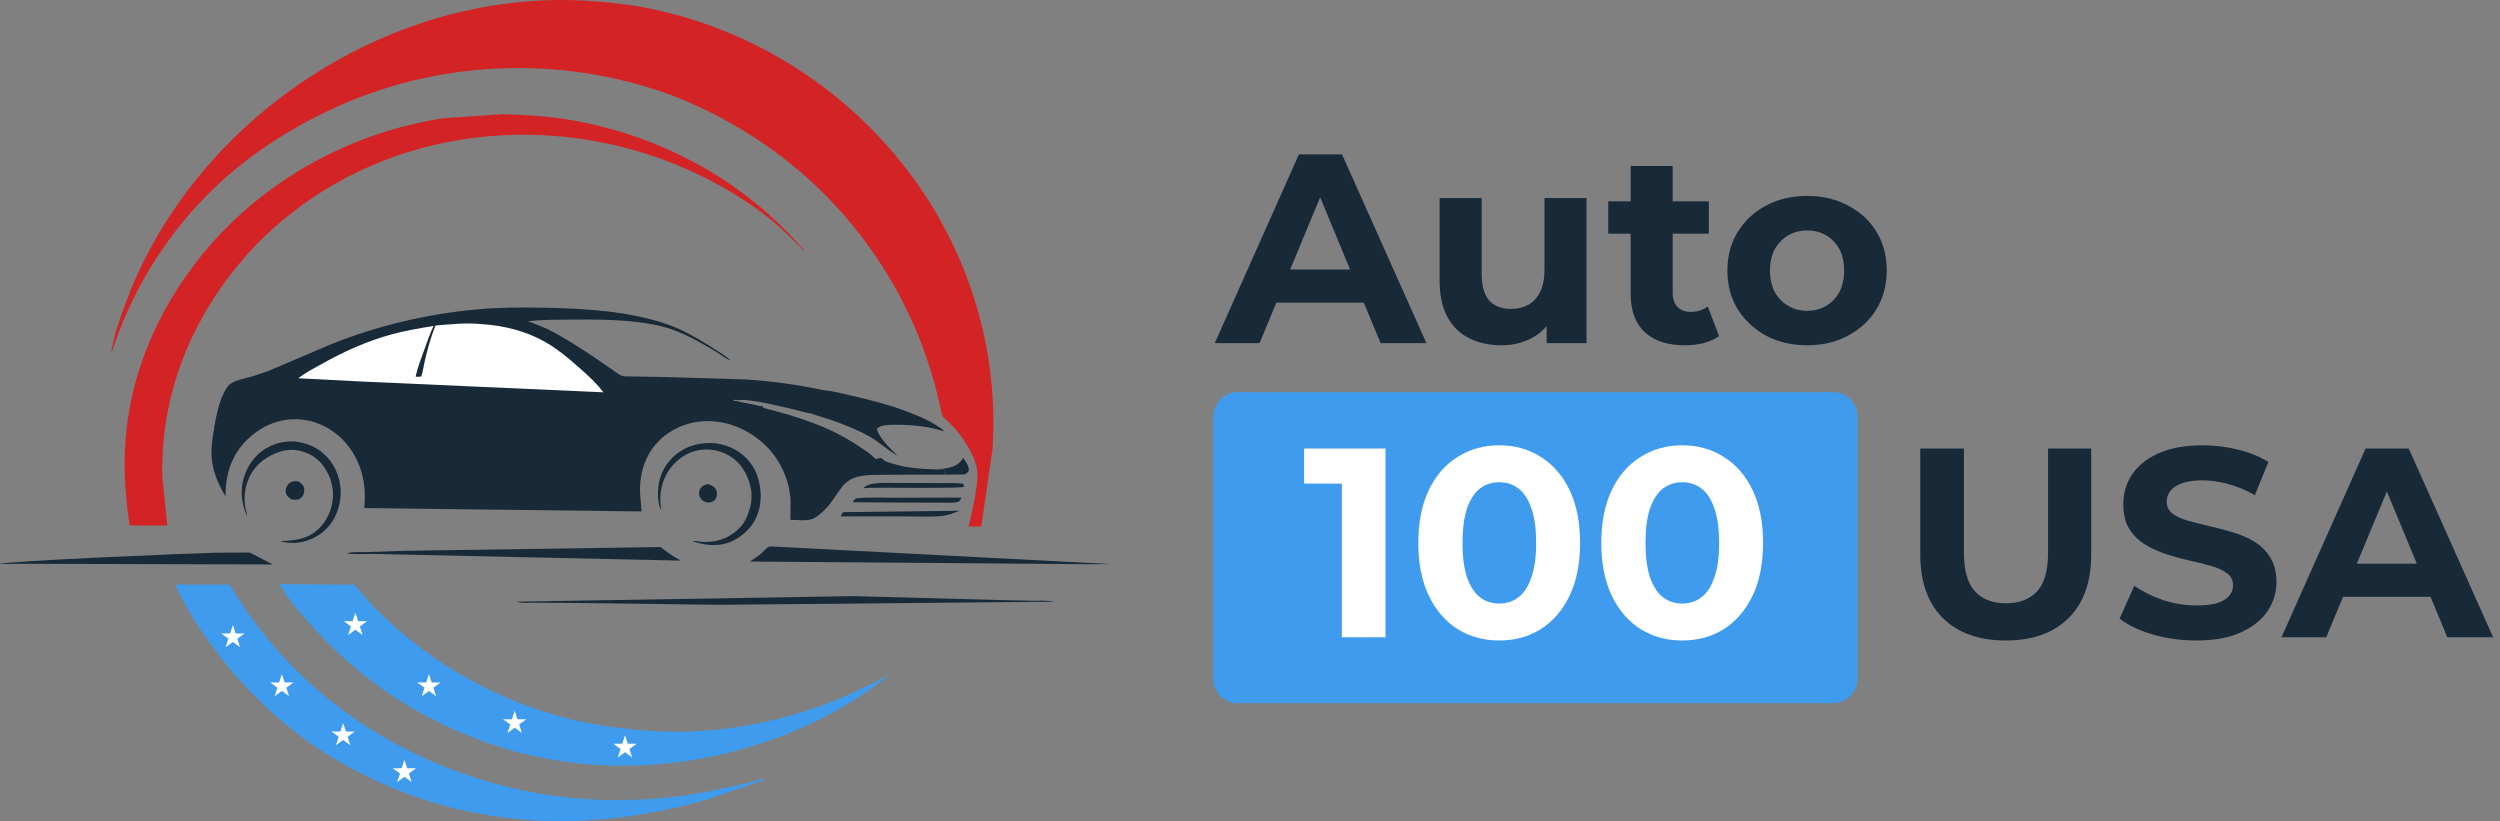 <?xml version="1.0" encoding="UTF-8"?> <svg xmlns="http://www.w3.org/2000/svg" width="204" height="67" viewBox="0 0 204 67" fill="none"><rect x="0" y="0" width="204" height="67" fill="#808080" stroke="none"/><path d="M99 34C99 32.895 99.895 32 101 32H149.576C150.681 32 151.576 32.895 151.576 34V55.382C151.576 56.486 150.681 57.382 149.576 57.382H101C99.895 57.382 99 56.486 99 55.382V34Z" fill="#3F9BED"></path><path d="M163.668 52.264C161.483 52.264 159.774 51.655 158.542 50.438C157.31 49.221 156.694 47.483 156.694 45.224V36.6H160.258V45.092C160.258 46.559 160.559 47.615 161.16 48.26C161.761 48.905 162.605 49.228 163.69 49.228C164.775 49.228 165.619 48.905 166.22 48.26C166.821 47.615 167.122 46.559 167.122 45.092V36.6H170.642V45.224C170.642 47.483 170.026 49.221 168.794 50.438C167.562 51.655 165.853 52.264 163.668 52.264ZM179.224 52.264C177.992 52.264 176.811 52.103 175.682 51.78C174.553 51.443 173.643 51.01 172.954 50.482L174.164 47.798C174.824 48.267 175.601 48.656 176.496 48.964C177.405 49.257 178.322 49.404 179.246 49.404C179.95 49.404 180.515 49.338 180.94 49.206C181.38 49.059 181.703 48.861 181.908 48.612C182.113 48.363 182.216 48.077 182.216 47.754C182.216 47.343 182.055 47.021 181.732 46.786C181.409 46.537 180.984 46.339 180.456 46.192C179.928 46.031 179.341 45.884 178.696 45.752C178.065 45.605 177.427 45.429 176.782 45.224C176.151 45.019 175.572 44.755 175.044 44.432C174.516 44.109 174.083 43.684 173.746 43.156C173.423 42.628 173.262 41.953 173.262 41.132C173.262 40.252 173.497 39.453 173.966 38.734C174.45 38.001 175.169 37.421 176.122 36.996C177.09 36.556 178.3 36.336 179.752 36.336C180.72 36.336 181.673 36.453 182.612 36.688C183.551 36.908 184.379 37.245 185.098 37.7L183.998 40.406C183.279 39.995 182.561 39.695 181.842 39.504C181.123 39.299 180.419 39.196 179.73 39.196C179.041 39.196 178.476 39.277 178.036 39.438C177.596 39.599 177.281 39.812 177.09 40.076C176.899 40.325 176.804 40.619 176.804 40.956C176.804 41.352 176.965 41.675 177.288 41.924C177.611 42.159 178.036 42.349 178.564 42.496C179.092 42.643 179.671 42.789 180.302 42.936C180.947 43.083 181.585 43.251 182.216 43.442C182.861 43.633 183.448 43.889 183.976 44.212C184.504 44.535 184.929 44.96 185.252 45.488C185.589 46.016 185.758 46.683 185.758 47.49C185.758 48.355 185.516 49.147 185.032 49.866C184.548 50.585 183.822 51.164 182.854 51.604C181.901 52.044 180.691 52.264 179.224 52.264ZM186.169 52L193.033 36.6H196.553L203.439 52H199.699L194.067 38.404H195.475L189.821 52H186.169ZM189.601 48.7L190.547 45.994H198.467L199.435 48.7H189.601Z" fill="#182938"></path><path d="M109.495 52V37.92L111.035 39.46H106.415V36.6H113.059V52H109.495ZM122.334 52.264C121.073 52.264 119.943 51.956 118.946 51.34C117.949 50.709 117.164 49.8 116.592 48.612C116.02 47.424 115.734 45.987 115.734 44.3C115.734 42.613 116.02 41.176 116.592 39.988C117.164 38.8 117.949 37.898 118.946 37.282C119.943 36.651 121.073 36.336 122.334 36.336C123.61 36.336 124.739 36.651 125.722 37.282C126.719 37.898 127.504 38.8 128.076 39.988C128.648 41.176 128.934 42.613 128.934 44.3C128.934 45.987 128.648 47.424 128.076 48.612C127.504 49.8 126.719 50.709 125.722 51.34C124.739 51.956 123.61 52.264 122.334 52.264ZM122.334 49.25C122.935 49.25 123.456 49.081 123.896 48.744C124.351 48.407 124.703 47.871 124.952 47.138C125.216 46.405 125.348 45.459 125.348 44.3C125.348 43.141 125.216 42.195 124.952 41.462C124.703 40.729 124.351 40.193 123.896 39.856C123.456 39.519 122.935 39.35 122.334 39.35C121.747 39.35 121.227 39.519 120.772 39.856C120.332 40.193 119.98 40.729 119.716 41.462C119.467 42.195 119.342 43.141 119.342 44.3C119.342 45.459 119.467 46.405 119.716 47.138C119.98 47.871 120.332 48.407 120.772 48.744C121.227 49.081 121.747 49.25 122.334 49.25ZM137.266 52.264C136.004 52.264 134.875 51.956 133.878 51.34C132.88 50.709 132.096 49.8 131.524 48.612C130.952 47.424 130.666 45.987 130.666 44.3C130.666 42.613 130.952 41.176 131.524 39.988C132.096 38.8 132.88 37.898 133.878 37.282C134.875 36.651 136.004 36.336 137.266 36.336C138.542 36.336 139.671 36.651 140.654 37.282C141.651 37.898 142.436 38.8 143.008 39.988C143.58 41.176 143.866 42.613 143.866 44.3C143.866 45.987 143.58 47.424 143.008 48.612C142.436 49.8 141.651 50.709 140.654 51.34C139.671 51.956 138.542 52.264 137.266 52.264ZM137.266 49.25C137.867 49.25 138.388 49.081 138.828 48.744C139.282 48.407 139.634 47.871 139.884 47.138C140.148 46.405 140.28 45.459 140.28 44.3C140.28 43.141 140.148 42.195 139.884 41.462C139.634 40.729 139.282 40.193 138.828 39.856C138.388 39.519 137.867 39.35 137.266 39.35C136.679 39.35 136.158 39.519 135.704 39.856C135.264 40.193 134.912 40.729 134.648 41.462C134.398 42.195 134.274 43.141 134.274 44.3C134.274 45.459 134.398 46.405 134.648 47.138C134.912 47.871 135.264 48.407 135.704 48.744C136.158 49.081 136.679 49.25 137.266 49.25Z" fill="white"></path><path d="M99.126 28L105.99 12.6H109.51L116.396 28H112.656L107.024 14.404H108.432L102.778 28H99.126ZM102.558 24.7L103.504 21.994H111.424L112.392 24.7H102.558ZM122.531 28.176C121.548 28.176 120.668 27.985 119.891 27.604C119.128 27.223 118.534 26.643 118.109 25.866C117.684 25.074 117.471 24.069 117.471 22.852V16.164H120.903V22.346C120.903 23.329 121.108 24.055 121.519 24.524C121.944 24.979 122.538 25.206 123.301 25.206C123.829 25.206 124.298 25.096 124.709 24.876C125.12 24.641 125.442 24.289 125.677 23.82C125.912 23.336 126.029 22.735 126.029 22.016V16.164H129.461V28H126.205V24.744L126.799 25.69C126.403 26.511 125.816 27.135 125.039 27.56C124.276 27.971 123.44 28.176 122.531 28.176ZM137.481 28.176C136.087 28.176 135.002 27.824 134.225 27.12C133.447 26.401 133.059 25.338 133.059 23.93V13.546H136.491V23.886C136.491 24.385 136.623 24.773 136.887 25.052C137.151 25.316 137.51 25.448 137.965 25.448C138.507 25.448 138.969 25.301 139.351 25.008L140.275 27.428C139.923 27.677 139.497 27.868 138.999 28C138.515 28.117 138.009 28.176 137.481 28.176ZM131.233 19.068V16.428H139.439V19.068H131.233ZM147.468 28.176C146.207 28.176 145.085 27.912 144.102 27.384C143.134 26.856 142.364 26.137 141.792 25.228C141.235 24.304 140.956 23.255 140.956 22.082C140.956 20.894 141.235 19.845 141.792 18.936C142.364 18.012 143.134 17.293 144.102 16.78C145.085 16.252 146.207 15.988 147.468 15.988C148.715 15.988 149.829 16.252 150.812 16.78C151.795 17.293 152.565 18.005 153.122 18.914C153.679 19.823 153.958 20.879 153.958 22.082C153.958 23.255 153.679 24.304 153.122 25.228C152.565 26.137 151.795 26.856 150.812 27.384C149.829 27.912 148.715 28.176 147.468 28.176ZM147.468 25.36C148.04 25.36 148.553 25.228 149.008 24.964C149.463 24.7 149.822 24.326 150.086 23.842C150.35 23.343 150.482 22.757 150.482 22.082C150.482 21.393 150.35 20.806 150.086 20.322C149.822 19.838 149.463 19.464 149.008 19.2C148.553 18.936 148.04 18.804 147.468 18.804C146.896 18.804 146.383 18.936 145.928 19.2C145.473 19.464 145.107 19.838 144.828 20.322C144.564 20.806 144.432 21.393 144.432 22.082C144.432 22.757 144.564 23.343 144.828 23.842C145.107 24.326 145.473 24.7 145.928 24.964C146.383 25.228 146.896 25.36 147.468 25.36Z" fill="#182938"></path><path d="M77.052 38.731L78.683 38.712C78.856 38.684 78.949 38.544 79.052 38.414C79.103 38.055 78.79 37.668 78.609 37.36L78.427 37.607C77.942 38.213 77.093 38.232 76.385 38.306C76.59 38.321 76.809 38.353 77.01 38.288C77.089 38.437 77.061 38.572 77.052 38.731Z" fill="#182938"></path><path d="M57.829 39.505C57.727 39.514 57.624 39.533 57.526 39.57C57.331 39.64 57.181 39.77 57.102 39.962C57.027 40.144 57.018 40.344 57.097 40.526C57.214 40.806 57.414 40.899 57.68 41.011C57.787 41.011 57.89 41.001 57.997 40.983C58.179 40.945 58.328 40.838 58.417 40.675C58.515 40.502 58.529 40.204 58.459 40.018C58.356 39.738 58.076 39.617 57.829 39.505Z" fill="#182938"></path><path d="M24.327 39.276C24.187 39.272 24.033 39.258 23.893 39.286C23.721 39.314 23.553 39.449 23.46 39.593C23.339 39.775 23.283 39.98 23.325 40.195C23.385 40.474 23.576 40.614 23.805 40.764C24.019 40.778 24.28 40.81 24.472 40.694C24.616 40.605 24.742 40.442 24.784 40.279L24.798 40.218C24.835 40.074 24.845 39.962 24.807 39.812C24.733 39.533 24.56 39.421 24.327 39.276Z" fill="#182938"></path><path d="M77.979 39.421L73.55 39.411C72.786 39.416 71.909 39.355 71.163 39.481C70.911 39.523 70.646 39.64 70.459 39.808L70.487 39.84L70.991 39.803C71.928 39.78 78.427 39.868 78.655 39.724C78.646 39.593 78.646 39.57 78.571 39.463L77.979 39.421Z" fill="#182938"></path><path d="M78.306 41.677L68.837 41.789C68.678 41.892 68.674 41.971 68.608 42.139H73.765C74.748 42.134 75.793 42.199 76.767 42.115C77.28 42.074 77.835 41.873 78.306 41.677Z" fill="#182938"></path><path d="M78.464 40.605L72.841 40.614C71.914 40.619 70.93 40.563 70.007 40.647C69.909 40.656 69.858 40.675 69.778 40.736C69.662 40.824 69.629 40.838 69.611 40.983L75.527 41.02H77.201C77.499 41.02 77.853 41.043 78.142 40.964C78.32 40.917 78.376 40.749 78.464 40.605Z" fill="#182938"></path><path d="M24.285 36.055C23.535 35.952 22.789 36.069 22.099 36.381C21.078 36.843 20.336 37.719 19.963 38.768C19.576 39.854 19.67 41.067 20.159 42.106C20.173 41.906 20.052 41.617 20.019 41.412C19.889 40.661 19.968 39.873 20.248 39.169C20.672 38.101 21.451 37.425 22.485 36.987C23.343 36.623 24.187 36.609 25.045 36.968C26.047 37.388 26.584 38.143 26.971 39.118C27.064 39.467 27.157 39.822 27.171 40.185C27.218 41.202 26.835 42.269 26.141 43.015C25.245 43.971 24.131 44.125 22.901 44.148C22.994 44.214 23.18 44.227 23.297 44.251C24.267 44.433 25.32 44.148 26.122 43.584C27.05 42.927 27.572 41.962 27.754 40.843C27.926 39.761 27.656 38.586 27.012 37.691C26.327 36.745 25.413 36.241 24.285 36.055Z" fill="#182938"></path><path d="M58.37 36.171L58.337 36.167C57.177 36.083 56.095 36.33 55.181 37.066C54.356 37.733 53.829 38.675 53.722 39.733C53.675 40.19 53.657 41.239 53.955 41.603C53.75 40.465 53.946 39.304 54.603 38.344C55.148 37.547 56.025 36.917 56.985 36.735C57.941 36.558 58.953 36.773 59.745 37.342C60.687 38.017 61.139 39.015 61.321 40.13C61.321 40.516 61.34 40.903 61.242 41.276C61.088 41.868 60.902 42.442 60.496 42.913C59.722 43.808 58.673 44.246 57.498 44.227C57.167 44.223 56.827 44.12 56.51 44.148C57.242 44.428 57.988 44.535 58.771 44.442C59.755 44.325 60.701 43.687 61.298 42.913C61.955 42.06 62.184 40.88 62.03 39.826C61.923 39.062 61.699 38.377 61.223 37.761C60.51 36.838 59.522 36.321 58.37 36.171Z" fill="#182938"></path><path d="M20.373 45.085L17.618 45.099C15.777 45.141 0.228 45.785 -0 46.027L1.552 46.004L22.266 46.06L20.373 45.085Z" fill="#182938"></path><path d="M53.899 44.638L33.017 44.946L29.768 45.053C29.33 45.067 28.695 45.011 28.285 45.16C28.943 45.249 29.689 45.193 30.355 45.197L55.55 45.747C54.958 45.416 54.431 45.067 53.899 44.638Z" fill="#182938"></path><path d="M69.597 48.643L42.174 49.095C42.505 49.244 43.144 49.179 43.517 49.179L46.127 49.193L58.622 49.351L86.022 49.099C85.434 48.978 84.814 49.025 84.222 49.02L81.76 48.969L69.597 48.643Z" fill="#182938"></path><path d="M63.144 44.6C63.028 44.596 62.837 44.572 62.729 44.624C62.515 44.726 62.282 45.029 62.091 45.188C61.806 45.421 61.498 45.621 61.186 45.822L88.777 46.041L90.688 46.032L63.144 44.6Z" fill="#182938"></path><path d="M18.723 47.706L14.28 47.701C15.138 49.556 16.252 51.305 17.469 52.941C20.392 56.871 24.108 60.219 28.416 62.568C31.25 64.116 34.304 65.319 37.451 66.056C44.23 67.645 51.223 67.142 57.867 65.189L61.414 63.967C61.722 63.85 62.193 63.748 62.445 63.538C62.002 63.543 61.419 63.795 60.972 63.902L57.643 64.615C52.449 65.58 47.032 65.538 41.88 64.321C34.551 62.592 27.847 58.871 22.798 53.244C21.255 51.524 19.935 49.664 18.723 47.706Z" fill="#3F9BED"></path><path d="M19 51L19.224 51.691H19.951L19.363 52.118L19.588 52.809L19 52.382L18.412 52.809L18.637 52.118L18.049 51.691H18.776L19 51Z" fill="white"></path><path d="M23 55L23.224 55.691H23.951L23.363 56.118L23.588 56.809L23 56.382L22.412 56.809L22.637 56.118L22.049 55.691H22.776L23 55Z" fill="white"></path><path d="M28 59L28.224 59.691H28.951L28.363 60.118L28.588 60.809L28 60.382L27.412 60.809L27.637 60.118L27.049 59.691H27.776L28 59Z" fill="white"></path><path d="M33 62L33.224 62.691H33.951L33.363 63.118L33.588 63.809L33 63.382L32.412 63.809L32.637 63.118L32.049 62.691H32.776L33 62Z" fill="white"></path><path d="M41.022 9.313L36.15 9.653C28.015 10.902 20.467 15.303 15.581 21.961C12.579 26.05 10.662 30.726 10.252 35.808C10.061 38.162 10.219 40.549 10.578 42.88L13.655 42.876L13.245 38.885C13.077 31.686 16 25.103 20.924 19.947C22.798 18.035 24.956 16.366 27.278 15.033C37.563 9.121 50.664 9.849 60.543 16.227C61.853 17.07 63.116 18.021 64.231 19.108L65.293 20.157C65.405 20.269 65.517 20.427 65.671 20.469L64.636 19.346C59.745 14.171 53.191 10.842 46.169 9.728C44.463 9.457 42.747 9.364 41.022 9.313Z" fill="#D42325"></path><path d="M28.882 47.673C28.197 47.743 27.469 47.696 26.779 47.696L22.793 47.668C23.6 48.997 24.635 50.2 25.684 51.346C29.679 55.715 34.505 58.829 40.113 60.736C48.864 63.711 58.561 62.788 66.813 58.741C68.79 57.748 70.725 56.573 72.427 55.156C71.988 55.328 71.583 55.58 71.163 55.79L68.464 57.03C63.508 59.048 58.137 60.023 52.785 59.622C50.659 59.463 48.542 59.184 46.472 58.666C40.687 57.221 35.283 54.204 31.017 50.032C30.262 49.291 29.572 48.475 28.882 47.673Z" fill="#3F9BED"></path><path d="M47.47 0.035C38.635 -0.357 30.099 2.566 23.059 7.839C17.334 12.129 12.737 18.008 10.252 24.74C9.758 26.078 9.264 27.453 9.059 28.866L9.651 27.211C11.651 21.956 14.951 17.303 19.306 13.723C21.819 11.658 24.733 9.942 27.703 8.618C36.323 4.776 46.398 4.548 55.191 7.923C63.811 11.378 70.622 17.784 74.455 26.269C75.177 27.868 75.779 29.607 76.259 31.295L76.72 33.141C76.776 33.374 76.818 33.77 76.93 33.975C76.972 34.055 77.145 34.171 77.215 34.246L77.853 34.898C78.222 35.304 78.548 35.742 78.832 36.209C79.187 36.787 79.555 37.449 79.695 38.12C79.807 38.638 79.751 39.188 79.686 39.71C79.555 40.81 79.289 41.887 79.037 42.964H80.073L80.991 36.633C81.578 27.602 78.464 18.763 72.483 11.993C67.289 6.119 60.3 2.086 52.589 0.613C50.892 0.291 49.19 0.142 47.47 0.035Z" fill="#D42325"></path><path d="M67.247 31.849C65.14 31.402 62.907 31.08 60.753 30.959L53.904 30.759L51.741 30.717C51.452 30.712 51.004 30.754 50.738 30.661C50.459 30.558 50.165 30.306 49.918 30.134L48.351 29.057C47.176 28.283 45.964 27.49 44.701 26.87C44.183 26.619 43.629 26.427 43.092 26.218C44.16 26.078 45.274 26.092 46.351 26.082C48.64 26.059 51.037 26.05 53.298 26.474C54.151 26.637 54.948 26.884 55.741 27.243C56.617 27.644 57.47 28.129 58.3 28.619C58.711 28.861 59.2 29.281 59.657 29.425C59.088 28.954 58.44 28.563 57.815 28.171C56.762 27.518 55.666 26.889 54.491 26.479C51.335 25.388 47.838 25.178 44.519 25.113C42.649 25.075 40.766 25.075 38.906 25.248C34.831 25.621 30.826 26.572 27.022 28.087L21.917 30.264L20.56 30.721C20.029 30.875 18.975 31.048 18.611 31.495C18.387 31.775 18.248 32.101 18.108 32.423C17.809 33.225 17.637 34.059 17.488 34.899C17.315 35.789 17.185 36.717 17.301 37.626C17.432 38.633 17.875 39.631 18.397 40.493C18.401 38.745 18.868 37.16 20.136 35.91C21.218 34.843 22.593 34.195 24.122 34.209C25.595 34.222 26.952 34.847 27.982 35.896C29.199 37.141 29.796 38.866 29.773 40.591L29.731 41.458L52.356 41.733C52.309 41.104 52.216 40.447 52.225 39.812C52.244 38.53 52.673 37.202 53.526 36.232C54.496 35.122 55.946 34.446 57.419 34.372C59.233 34.274 60.972 34.983 62.305 36.195C63.615 37.388 64.431 39.113 64.51 40.88L64.501 42.414C65.018 42.419 65.806 42.531 66.291 42.349C66.645 42.218 67.037 41.85 67.308 41.584C67.839 41.062 68.193 40.419 68.632 39.827C69.392 38.801 70.408 38.768 71.583 38.749L73.27 38.736L77.052 38.731C77.066 38.568 77.089 38.432 77.005 38.288C76.804 38.353 76.59 38.321 76.38 38.307C75.187 38.265 73.975 38.195 72.832 37.831C72.557 37.742 72.263 37.682 72.04 37.5L72.072 37.486L72.058 37.463C71.974 37.425 71.9 37.393 71.802 37.407C71.662 37.425 71.55 37.458 71.406 37.463L71.396 37.379L71.294 37.337C71.07 37.038 70.618 36.782 70.305 36.568C67.867 34.852 65.144 34.008 62.291 33.285C62.23 33.183 62.263 33.192 62.151 33.169L61.983 33.141C61.876 33.108 61.802 33.108 61.699 33.085C61.461 33.024 61.718 33.052 61.522 33.034L61.443 33.029L61.359 33.001L61.191 32.973C61.084 32.941 61.004 32.945 60.906 32.917C60.804 32.889 60.72 32.885 60.622 32.861C60.529 32.838 60.426 32.829 60.338 32.805C60.123 32.749 60.333 32.768 60.17 32.754C60.021 32.74 59.927 32.745 59.797 32.661L59.937 32.596C60.175 32.689 60.431 32.642 60.683 32.628C62.016 32.74 63.419 33.094 64.72 33.397C65.21 33.509 65.732 33.686 66.226 33.752C66.697 33.934 67.191 34.055 67.671 34.218C68.795 34.6 69.928 35.043 70.963 35.626C71.774 36.083 72.441 36.745 73.252 37.192C72.669 36.605 71.765 35.808 71.546 34.992C71.597 34.945 71.648 34.903 71.709 34.866C72.086 34.647 72.711 34.661 73.135 34.661C74.464 34.666 75.779 34.791 77.042 35.197L77.019 35.16C76.856 34.973 76.529 34.791 76.32 34.656C75.662 34.236 74.972 33.962 74.249 33.672C72.632 33.038 70.967 32.619 69.289 32.241C68.627 32.092 67.918 31.892 67.247 31.849Z" fill="#182938"></path><path d="M60.669 32.619C58.999 32.269 57.247 32.124 55.545 32.05C54.491 32.003 53.447 31.966 52.393 32.022C53.111 32.209 54.058 32.148 54.804 32.19L57.778 32.46C59.312 32.633 60.776 33.043 62.291 33.281C62.23 33.178 62.263 33.188 62.151 33.164L61.983 33.136C61.876 33.104 61.801 33.104 61.699 33.08C61.461 33.02 61.718 33.048 61.522 33.029L61.443 33.024L61.359 32.996L61.191 32.968C61.084 32.936 61.004 32.94 60.906 32.913C60.804 32.885 60.72 32.88 60.622 32.856C60.529 32.833 60.426 32.824 60.338 32.801C60.123 32.745 60.333 32.763 60.17 32.749C60.02 32.735 59.927 32.74 59.797 32.656L59.937 32.591C60.165 32.679 60.422 32.637 60.669 32.619Z" fill="#182938"></path><path d="M18.108 32.418C17.809 33.22 17.637 34.055 17.488 34.894L19.008 34.693C19.362 34.185 19.437 33.616 19.469 33.02C19.073 32.698 18.583 32.563 18.108 32.418Z" fill="#182938"></path><path d="M71.284 37.332C68.958 37.108 66.538 37.43 64.697 35.668C64.352 35.337 64.1 34.954 63.811 34.572C64.3 35.831 65.326 36.889 66.562 37.435C67 37.63 67.503 37.672 67.979 37.7C68.921 37.756 69.895 37.724 70.837 37.63C71.233 37.593 71.634 37.505 72.03 37.495L72.063 37.481L72.049 37.458C71.965 37.421 71.891 37.388 71.793 37.402C71.653 37.421 71.541 37.453 71.396 37.458L71.387 37.374L71.284 37.332Z" fill="#182938"></path><path d="M27.814 33.043C27.684 33.02 27.544 33.034 27.409 33.034C27.446 33.262 28.066 33.845 28.238 34.055L29.628 35.836C29.987 36.325 30.332 36.852 30.742 37.3C31.656 38.293 32.975 39.328 34.318 39.626C35.283 39.84 36.323 39.836 37.306 39.901L41.708 40.162C41.54 40.069 41.353 40.097 41.167 40.087L40.202 39.98L36.84 39.565C35.945 39.435 34.975 39.304 34.136 38.941C32.91 38.414 32.462 36.819 32.001 35.682L38.63 36.087C41.106 36.367 43.544 36.81 45.927 37.551L48.71 38.484C49.195 38.656 49.792 38.978 50.295 39.034C45.838 36.521 40.752 34.638 35.693 33.84C33.087 33.425 30.458 33.276 27.814 33.043Z" fill="#182938"></path><path d="M39.209 26.441C38.001 26.329 36.742 26.46 35.535 26.563C35.176 27.444 34.906 28.427 34.682 29.351C34.575 29.803 34.523 30.283 34.374 30.721C34.216 30.74 34.071 30.763 33.913 30.726C34.094 29.943 34.388 29.169 34.668 28.413C34.896 27.798 35.097 27.187 35.381 26.595C34.22 26.791 33.041 26.982 31.903 27.299C29.903 27.849 28.015 28.707 26.211 29.724C25.586 30.078 24.905 30.413 24.346 30.866L29.497 31.131L49.242 32.013L48.831 31.514C48.323 30.945 47.74 30.423 47.167 29.919C46.416 29.257 45.619 28.586 44.761 28.069C43.064 27.034 41.176 26.563 39.209 26.441Z" fill="white"></path><path d="M29 50L29.224 50.691H29.951L29.363 51.118L29.588 51.809L29 51.382L28.412 51.809L28.637 51.118L28.049 50.691H28.776L29 50Z" fill="white"></path><path d="M35 55L35.224 55.691H35.951L35.363 56.118L35.588 56.809L35 56.382L34.412 56.809L34.637 56.118L34.049 55.691H34.776L35 55Z" fill="white"></path><path d="M42 58L42.224 58.691H42.951L42.363 59.118L42.588 59.809L42 59.382L41.412 59.809L41.637 59.118L41.049 58.691H41.776L42 58Z" fill="white"></path><path d="M51 60L51.224 60.691H51.951L51.363 61.118L51.588 61.809L51 61.382L50.412 61.809L50.637 61.118L50.049 60.691H50.776L51 60Z" fill="white"></path></svg> 
